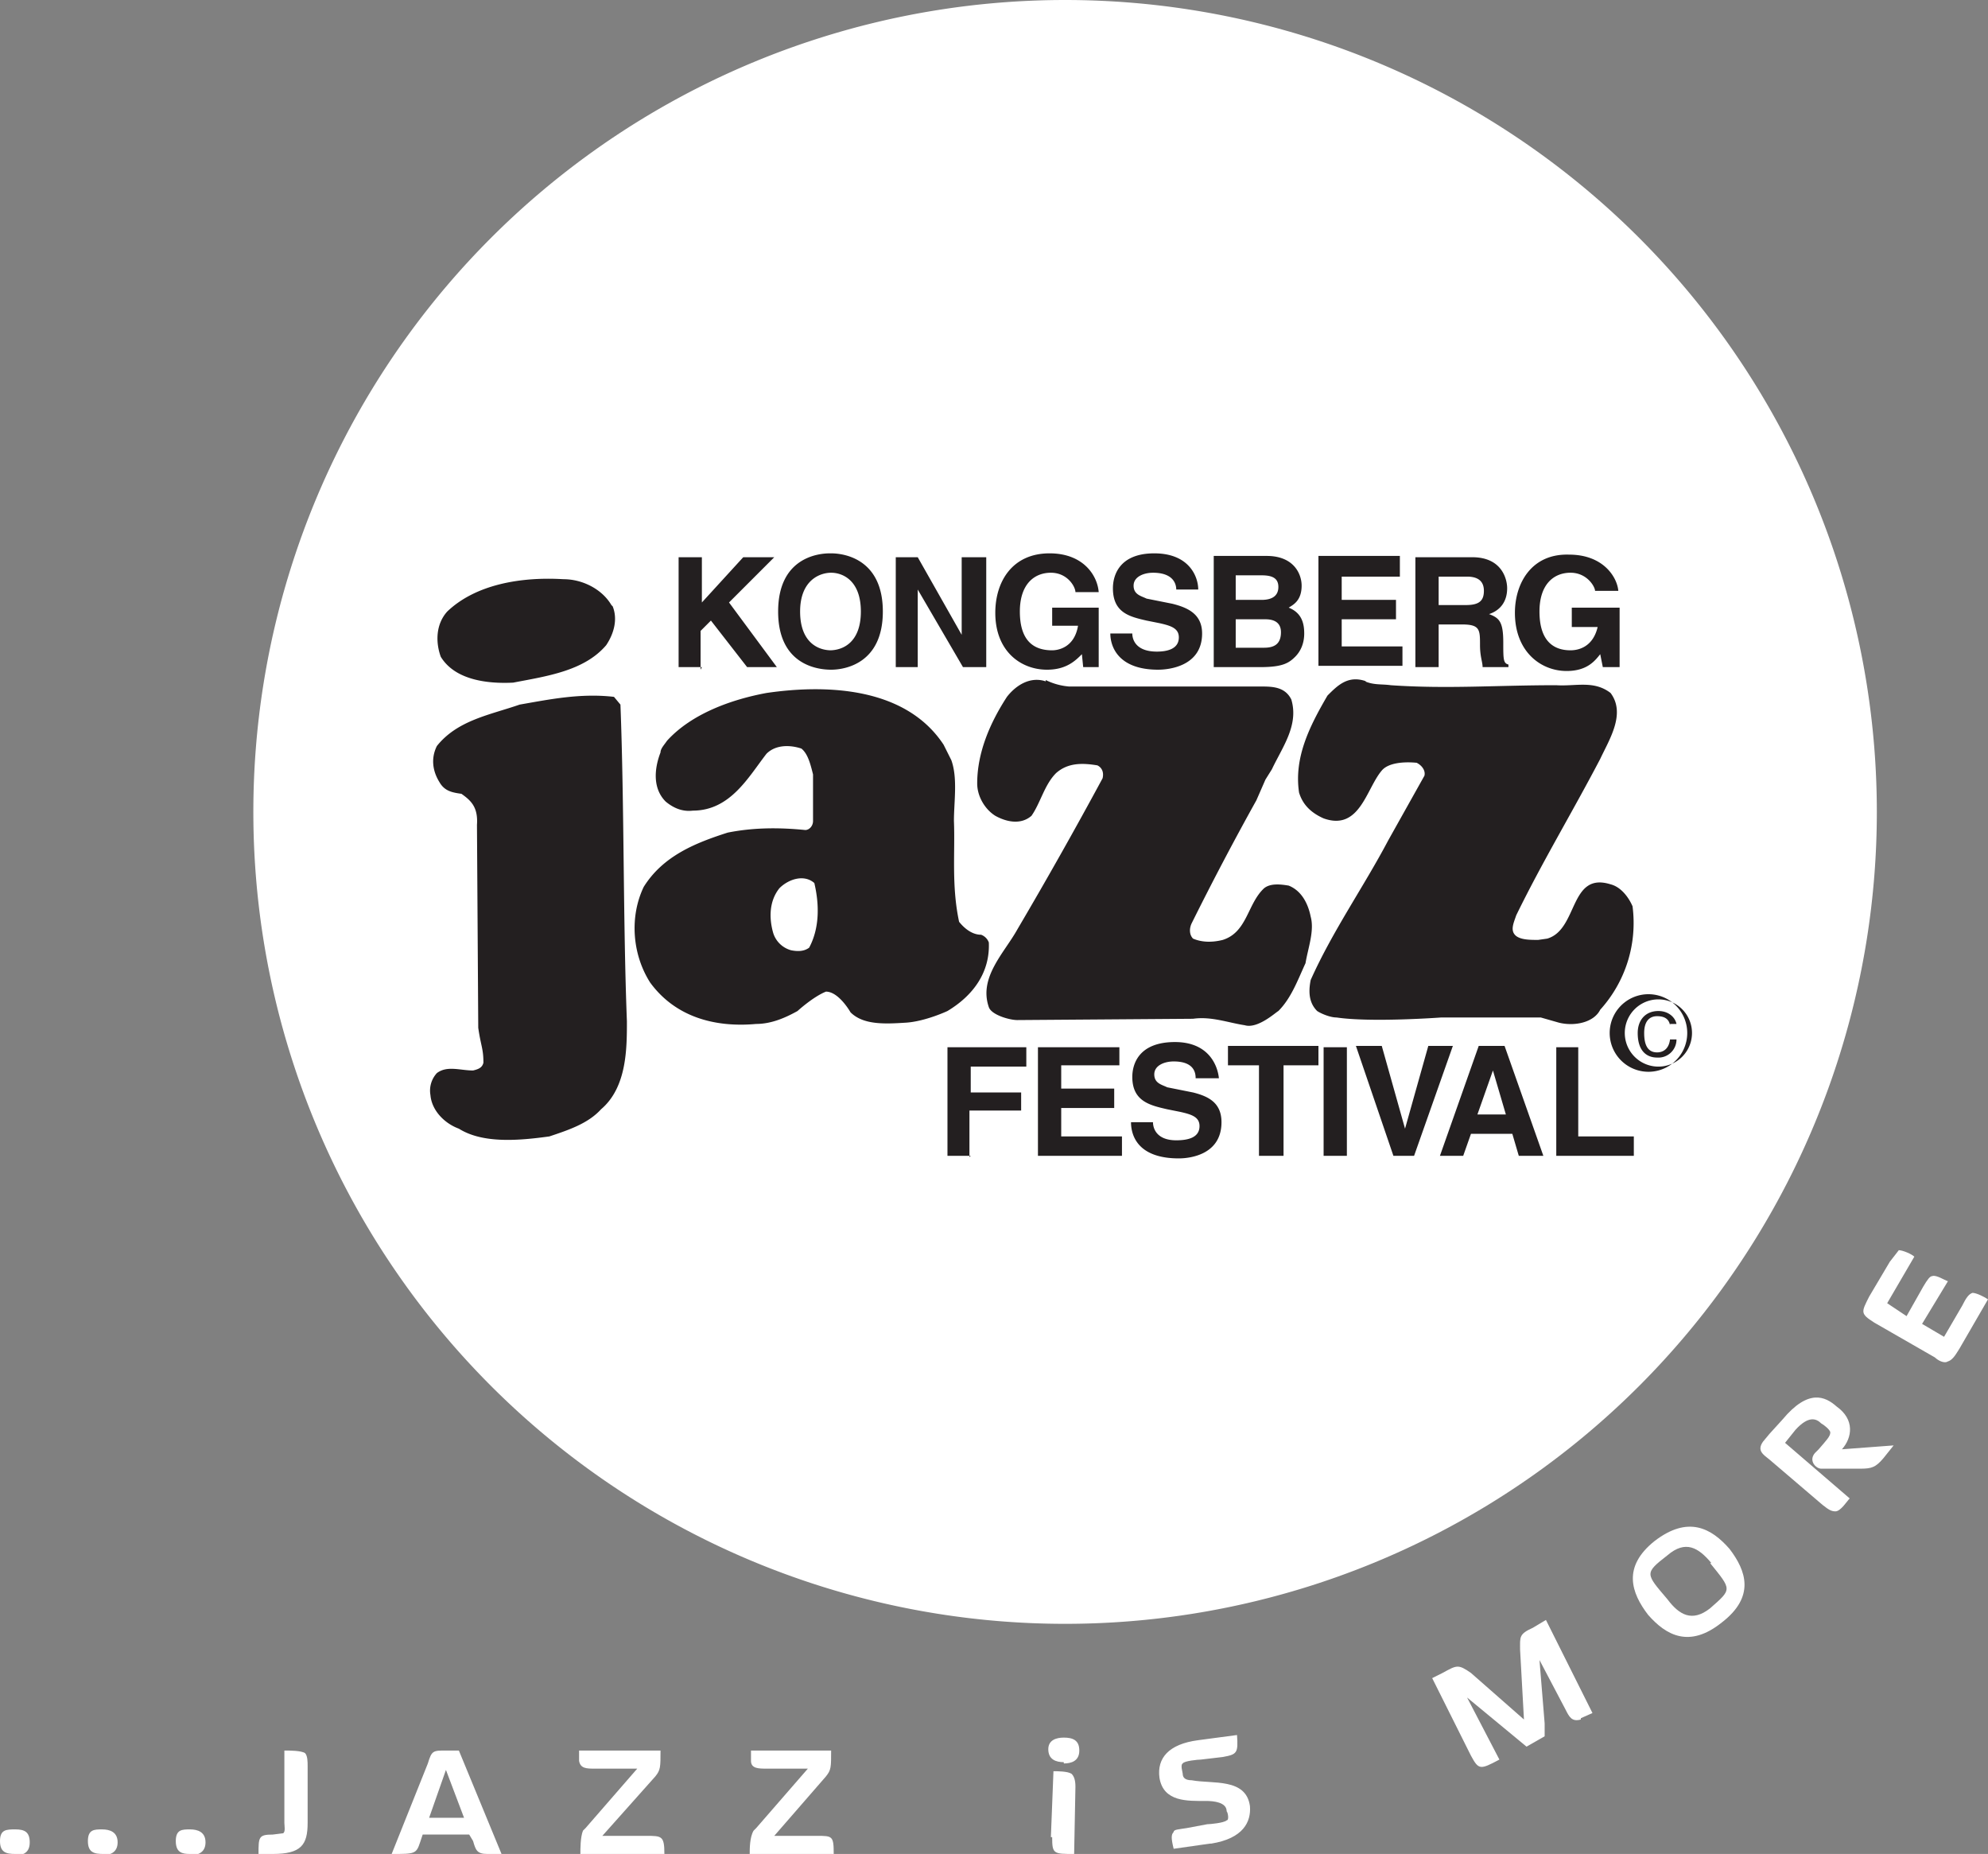 <svg data-name="Layer 2" xmlns="http://www.w3.org/2000/svg" viewBox="0 0 153.8 143.4"><rect x="0" y="0" width="153.8" height="143.4" fill="#808080" stroke="none"/><g data-name="Layer 1"><path d="M82.4 125.6A62.8 62.8 0 1 0 82.4 0a62.8 62.8 0 0 0 0 125.6" fill="#fff"/><g fill="#fff"><path d="M82.3 136.3c-.6 0-1.2-.2-1.2-1 0-.7.6-.9 1.2-.9.7 0 1.2.2 1.2 1s-.6 1-1.2 1Zm-1 5.8.2-5.1c.3 0 1.1 0 1.4.2.2.2.3.5.3 1l-.1 5.2c-1.6 0-1.7 0-1.7-1.3ZM93.6 142.6l-2.8.4c-.2-.8-.2-1.1 0-1.3 0-.2.4-.2 1-.3l1.6-.3c.2 0 1.3-.1 1.5-.3.2 0 .1-.6 0-.7 0-.7-1-.8-1.6-.8-1.4 0-3.3.1-3.6-1.8-.2-1.5.7-2.6 3-2.9l3-.4c.1 1.4 0 1.5-1.1 1.7l-1.7.2c-.2 0-1.3.1-1.4.3-.2.1 0 .7 0 .8 0 .3.2.5.7.5 1.6.3 4.2-.2 4.5 2 .1 1.2-.5 2.5-3 2.9ZM122.3 133c-.7.2-.9-.2-1.2-.8l-2-3.8.4 4.9v1l-.7.4-.7.4-4.6-3.8 2.5 4.8c-1.5.8-1.6.8-2.2-.3l-3-6 .8-.4c1.1-.6 1.2-.7 2.2 0l4.1 3.6-.3-5.4c0-1-.1-1.2 1-1.7l1-.6 3.6 7.2-.9.4ZM133.2 125.5c-2.5 2-4.3 1-5.7-.6-1.3-1.7-2-3.7.5-5.7 2.6-2 4.4-1 5.8.6 1.3 1.7 2 3.7-.6 5.7Zm-.8-4.6c-1-1.2-2-1.8-3.4-.6-1.8 1.4-1.7 1.4 0 3.4.9 1.2 1.9 1.8 3.3.7 1.7-1.5 1.7-1.4 0-3.5ZM145.7 112.8c-.6.7-.9.8-1.8.8h-3c-.4 0-1-.6-.5-1.2l.3-.3c.6-.7.9-1 .9-1.3 0-.2-.5-.6-.7-.7-.4-.4-1-.6-2 .5l-.8 1 5 4.3c-.2.2-.7 1-1.1 1-.3 0-.5-.1-1-.5l-4.1-3.5c-.5-.4-1-.7-.5-1.4l.5-.6 1-1.1c2-2.4 3.3-1.8 4.2-1 1.4 1 1.2 2.4.4 3.3l4-.3-.8 1ZM151.6 104.3c-.2.3-.5.9-.9 1-.3.2-.8-.1-1-.3l-4.7-2.7c-1.1-.7-1-.8-.4-2l1.6-2.7.7-.9c.3 0 1 .3 1.2.5l-2.1 3.6 1.5 1 1.3-2.3c.3-.5.5-.8.7-.8.3-.1.9.3 1.2.4l-2 3.3 1.7 1 1.4-2.4c.3-.6.5-.9.8-1 .3 0 .9.3 1.2.5l-2.2 3.8Z"/></g><g fill="#fff"><path d="M1.2 143.4c-.7 0-1.2-.1-1.2-1s.5-.9 1.2-.9 1.1.2 1.1 1-.5 1-1.1 1ZM8 143.4c-.7 0-1.2-.1-1.2-1s.5-.9 1.1-.9 1.2.2 1.2 1-.6 1-1.2 1ZM14.7 143.4c-.6 0-1.1-.1-1.1-1s.5-.9 1.1-.9 1.2.2 1.2 1-.6 1-1.2 1ZM21.1 143.4H20c0-1.3 0-1.5 1.1-1.5l.8-.1c.2-.1.1-.6.1-.8v-5.6c.4 0 1.3 0 1.6.2.2.2.2.7.2 1v4.4c0 1.7-.5 2.4-2.7 2.4ZM37.7 143.4c-.8 0-.9-.3-1.1-1l-.3-.5h-3.6l-.2.6c-.3.9-.4.9-2.2.9l2.8-7c.3-1 .4-1 1.4-1h1l3.3 8h-1.1Zm-3.2-6.5-1.3 3.7h2.7l-1.4-3.7ZM44.9 143.4c0-.4 0-1.3.2-1.8l.2-.2 4-4.6H46c-.6 0-1.1 0-1.2-.6v-.8h6.3c0 1.3 0 1.5-.4 2l-4.1 4.6H50c1.2 0 1.4 0 1.4 1.4h-6.5ZM58 143.4c0-.4 0-1.3.3-1.8l.2-.2 4-4.6h-3.2c-.6 0-1.2 0-1.2-.6v-.8h6.2c0 1.3 0 1.5-.4 2l-4 4.6h3.3c1.2 0 1.3 0 1.3 1.4h-6.4Z"/></g><g fill="#231f20"><path d="M47.4 46.9c.4 1 .1 2.1-.5 3-1.7 2-4.6 2.4-7.2 2.9-2 .1-4.5-.2-5.6-2-.4-1.1-.4-2.5.5-3.5 2.2-2.1 5.7-2.7 9-2.5 1.5 0 3 .8 3.7 2m58.4 5.9c-1.4-.5-2.2.3-3 1.1-1.4 2.4-2.6 4.8-2.2 7.5.3 1 1 1.6 1.9 2 2.8 1 3.3-2.3 4.5-3.7.5-.6 1.7-.7 2.7-.6.4.2.7.6.6 1l-2.8 5c-1.9 3.6-4.3 7-6 10.8-.2 1-.1 1.8.5 2.4.3.2 1 .5 1.5.5 2.7.4 8.1 0 8.1 0h7.7l1.4.4c1.2.3 2.7 0 3.2-1a10 10 0 0 0 2.5-8c-.3-.7-.9-1.5-1.7-1.7-3.2-1-2.5 3.5-4.9 4.2l-.7.1c-.6 0-1.3 0-1.7-.3-.5-.4-.2-1 0-1.6 2-4.1 4.3-7.9 6.5-12.1.7-1.5 2-3.5.8-5.1-1.3-1-2.7-.5-4.2-.6-4.7 0-8.4.3-12.8 0-.7-.1-1.3 0-2-.3m-24.7 0c-1.2-.4-2.3.3-3 1.2-1.3 2-2.3 4.3-2.3 6.7 0 1 .6 2 1.4 2.5.9.5 2 .7 2.8 0 .7-1 1-2.4 1.9-3.3.9-.8 2-.8 3.2-.6.4.2.5.6.4 1a363 363 0 0 1-6.6 11.7c-1 1.8-3 3.7-2.2 6 .2.6 1.6 1 2.2 1l13.6-.1c1.4-.2 2.7.3 4 .5 1 .3 2.4-1 2.6-1.1 1-1 1.5-2.4 2.1-3.7.2-1.2.7-2.5.4-3.6-.2-1-.7-2-1.7-2.4-.6-.1-1.4-.2-1.9.2-1.3 1.2-1.3 3.4-3.2 4-.8.2-1.6.2-2.3-.1-.3-.3-.3-.8-.1-1.2a228 228 0 0 1 5-9.5l.7-1.6.5-.8c.8-1.7 2.1-3.4 1.5-5.4-.5-1-1.5-1-2.4-1H82.7a5 5 0 0 1-1.8-.5m-7.9 5c-2.9-4.4-8.9-4.7-13.7-4-2.7.5-5.8 1.6-7.7 3.7-.2.3-.5.6-.5.9-.5 1.3-.6 2.8.4 3.8.6.5 1.3.8 2.1.7 2.9 0 4.3-2.6 5.7-4.4.7-.7 1.8-.7 2.7-.4.5.4.7 1.2.9 2v3.6c0 .4-.3.7-.6.7-2-.2-4-.2-6 .2-2.5.8-5 1.8-6.5 4.2-1.1 2.3-.9 5.2.5 7.4 1.9 2.6 4.9 3.5 8.2 3.2 1.2 0 2.3-.5 3.2-1 0 0 1.2-1.1 2.2-1.5 1 0 1.9 1.6 1.9 1.6 1 1 2.7.9 4.3.8 1.5-.1 3.2-.9 3.2-.9 2-1.2 3.3-3 3.2-5.3a1 1 0 0 0-.6-.6c-.7 0-1.3-.5-1.7-1-.6-2.8-.3-5.4-.4-7.8 0-1.5.3-3.3-.2-4.7l-.6-1.2Zm-25.5-3.7c-2.6-.3-5 .2-7.3.6-2.3.8-4.8 1.2-6.4 3.2-.5 1-.3 2 .2 2.8.4.7 1 .8 1.7.9.7.5 1.3 1 1.2 2.4l.1 15.7c.2 1.4.4 1.6.4 2.7-.1.4-.4.5-.8.6-1 0-2-.4-2.8.2a2 2 0 0 0-.5 1.7c.1 1.2 1.1 2.2 2.2 2.6 1.9 1.2 4.8.9 7 .6 1.5-.5 3-1 4-2.1 2-1.7 2-4.7 2-6.8-.3-7.7-.2-16.7-.5-24.5l-.5-.6ZM63 68.3c.4 1.7.4 3.5-.4 5-.4.3-.9.3-1.4.2a2 2 0 0 1-1.4-1.4c-.3-1.1-.3-2.4.5-3.4.7-.7 1.9-1.1 2.7-.4m-8.7-16.7h-1.8v-8.5h1.8v3.5l3.2-3.5h2.4l-3.5 3.5 3.7 5h-2.3L55 48l-.8.8v3Zm10-8.8c1.1 0 4 .5 4 4.5s-2.9 4.5-4 4.5-4.1-.4-4.1-4.5 3-4.5 4-4.5m0 7.5c1 0 2.4-.6 2.4-3s-1.4-3-2.3-3-2.4.6-2.4 3 1.4 3 2.4 3m10.3-7.2h1.7v8.5h-1.8l-3.5-6v6h-1.7v-8.5H71l3.4 6v-6Zm7 3.9H85v4.6h-1.2l-.1-1c-.5.5-1.2 1.2-2.7 1.2-2 0-4-1.4-4-4.4 0-2.4 1.3-4.6 4.2-4.6 2.6 0 3.7 1.7 3.8 3h-1.8c0-.4-.6-1.5-1.9-1.5s-2.4.9-2.4 3c0 2.4 1.2 3 2.5 3 .3 0 1.7-.1 2-1.9h-2V47Zm6 2c0 .5.3 1.4 1.9 1.4.8 0 1.7-.2 1.7-1.1 0-.7-.6-.9-1.5-1.1l-1-.2c-1.3-.3-2.6-.6-2.6-2.5 0-1 .5-2.7 3.2-2.7s3.4 1.8 3.4 2.8h-1.7c0-.4-.2-1.3-1.8-1.3-.7 0-1.5.3-1.5 1s.6.8 1 1l2 .4c1.2.3 2.3.8 2.3 2.3 0 2.6-2.7 2.8-3.4 2.8-3.1 0-3.7-1.8-3.7-2.8h1.7Zm6.3-6h4.1c2.1 0 2.7 1.4 2.7 2.3 0 1.2-.7 1.5-1 1.7 1 .4 1.2 1.2 1.2 2s-.3 1.4-.7 1.8c-.5.5-1 .8-2.7.8h-3.6v-8.5Zm1.7 7.1h2.2c.8 0 1.3-.3 1.3-1.2 0-.8-.6-1-1.2-1h-2.3V50Zm0-3.7h2c.8 0 1.3-.3 1.3-1s-.5-.9-1.3-.9h-2v2Zm12.7-1.8h-4.5v1.8h4.2v1.5h-4.2V50h4.7v1.5H102v-8.5h6.3v1.5Zm1.3-1.5h4.3c2.3 0 2.7 1.7 2.7 2.4 0 1-.5 1.7-1.4 2 .8.3 1.1.6 1.1 2.2 0 1.3 0 1.6.4 1.7v.2h-2c0-.4-.2-.8-.2-1.7 0-1.2 0-1.6-1.4-1.6h-1.8v3.3h-1.8v-8.5Zm3.8 3.7c1 0 1.4-.3 1.4-1.1 0-.5-.2-1.1-1.3-1.1h-2.2v2.2h2.1Zm8.3.2h3.6v4.6H124l-.2-1c-.4.5-1 1.3-2.6 1.3-2 0-4-1.5-4-4.5 0-2.3 1.3-4.6 4.2-4.5 2.6 0 3.7 1.7 3.8 2.8h-1.8c0-.3-.6-1.4-1.9-1.4s-2.4.9-2.4 3c0 2.4 1.2 3 2.4 3 .4 0 1.7-.1 2.1-1.8h-2V47ZM75.1 89.4h-1.8V81h6.1v1.5h-4.3v2H79v1.4H75v3.6Zm11.5-7h-4.5v1.8h4.1v1.5h-4.1v2.2h4.7v1.5h-6.5V81h6.3v1.5Zm2.6 4.4c0 .5.3 1.4 1.8 1.4.9 0 1.8-.2 1.8-1.1 0-.7-.6-.9-1.5-1.1l-1-.2c-1.3-.3-2.7-.6-2.7-2.5 0-1 .5-2.7 3.3-2.7 2.6 0 3.3 1.8 3.4 2.8h-1.8c0-.4-.1-1.3-1.7-1.3-.7 0-1.5.3-1.5 1s.6.8 1 1l2 .4c1.2.3 2.2.8 2.2 2.3 0 2.6-2.6 2.8-3.3 2.8-3.2 0-3.7-1.8-3.7-2.8h1.7Zm10 2.6h-1.8v-7H95v-1.5h7v1.5h-2.7v7Zm5 0h-1.8V81h1.8v8.5Zm6.3-8.5h1.9l-3 8.5h-1.6l-2.9-8.5h2l1.8 6.4 1.8-6.4Zm2.7 8.5h-1.8l3-8.5h2l3 8.5h-1.9l-.5-1.7h-3.2l-.6 1.7Zm1.1-3.2h2.2l-1-3.4-1.2 3.4Zm7.8 1.7h4.3v1.5h-6V81h1.7v7ZM128.3 77.3a2.6 2.6 0 0 0 0 5.2 2.6 2.6 0 0 0 0-5.2m0 5.5a3 3 0 1 1 0-5.8 3 3 0 0 1 0 5.8"/><path d="M129.2 79.3c-.1-.6-.6-.7-1-.7-.6 0-1 .4-1 1.3 0 .8.2 1.5 1 1.5.4 0 .9-.2 1-1h.5a1.4 1.4 0 0 1-1.5 1.4c-.8 0-1.5-.5-1.5-1.9 0-1 .6-1.7 1.6-1.7.8 0 1.3.5 1.4 1h-.5Z"/></g></g></svg>